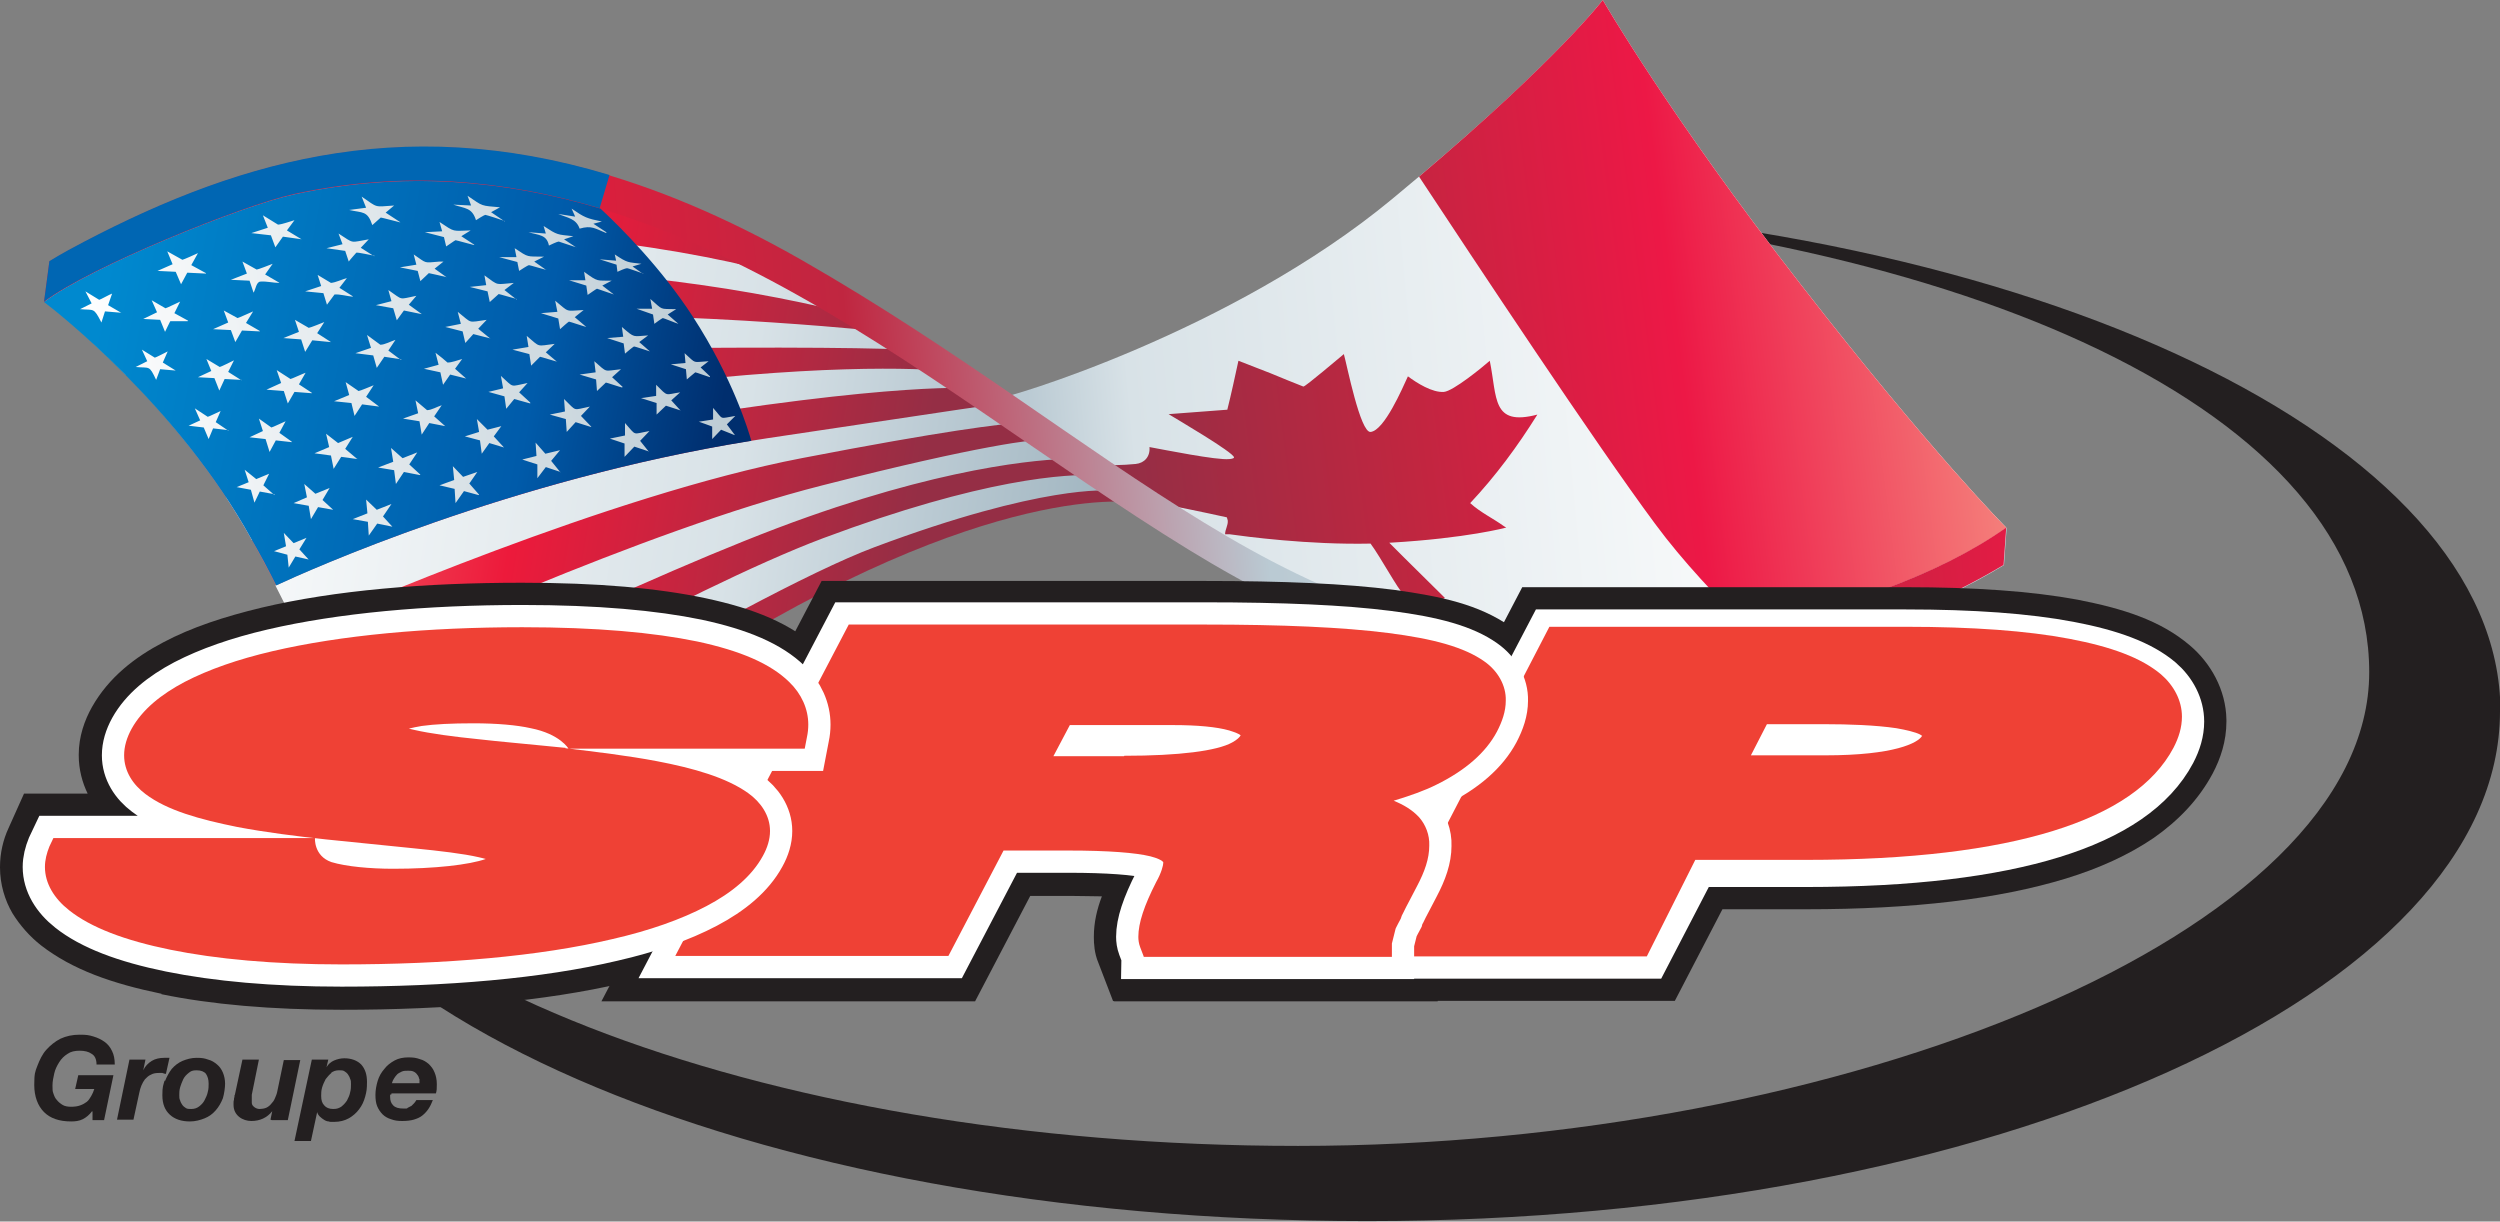 <svg xmlns="http://www.w3.org/2000/svg" xmlns:xlink="http://www.w3.org/1999/xlink" viewBox="0 0 562 274.6"><rect x="0" y="0" width="562" height="274.6" fill="#808080" stroke="none"/><defs><style>      .cls-1 {        fill: url(#New_Gradient_2);      }      .cls-1, .cls-2, .cls-3, .cls-4 {        fill-rule: evenodd;      }      .cls-2 {        fill: url(#New_Gradient_1);      }      .cls-5 {        fill: url(#linear-gradient-2);      }      .cls-6 {        fill: #231f20;      }      .cls-7 {        fill: url(#linear-gradient);      }      .cls-3 {        fill: url(#New_Gradient_15);      }      .cls-4 {        fill: url(#New_Gradient_12);      }      .cls-8 {        fill: none;        stroke: #fff;        stroke-width: 10px;      }      .cls-9 {        fill: url(#New_Gradient_4);      }      .cls-10 {        fill: url(#New_Gradient_9);      }      .cls-11 {        fill: url(#New_Gradient_16);      }      .cls-12 {        fill: #ef4135;      }    </style><linearGradient id="New_Gradient_1" data-name="New Gradient 1" x1="-7.1" y1="70.7" x2="230.9" y2="134.5" gradientTransform="translate(27.6 43.4) rotate(-5.4) scale(.9 .9)" gradientUnits="userSpaceOnUse"><stop offset="0" stop-color="#f69788"></stop><stop offset=".4" stop-color="#ed1a3b"></stop><stop offset=".6" stop-color="#c02640"></stop><stop offset=".8" stop-color="#952e45"></stop><stop offset="1" stop-color="#952e45"></stop><stop offset="1" stop-color="#952e45"></stop></linearGradient><linearGradient id="New_Gradient_2" data-name="New Gradient 2" x1="-.5" y1="73.7" x2="234.3" y2="132.2" gradientTransform="translate(27.6 43.4) rotate(-5.4) scale(.9 .9)" gradientUnits="userSpaceOnUse"><stop offset="0" stop-color="#fefefe"></stop><stop offset=".6" stop-color="#d8e2e7"></stop><stop offset=".8" stop-color="#bacad3"></stop><stop offset="1" stop-color="#9eb3be"></stop><stop offset="1" stop-color="#9eb3be"></stop></linearGradient><linearGradient id="New_Gradient_15" data-name="New Gradient 15" x1="220.1" y1="69.1" x2="476" y2="69.1" gradientTransform="translate(27.6 43.4) rotate(-5.4) scale(.9 .9)" gradientUnits="userSpaceOnUse"><stop offset="0" stop-color="#bacad3"></stop><stop offset=".1" stop-color="#d8e2e7"></stop><stop offset=".8" stop-color="#fff"></stop><stop offset="1" stop-color="#fff"></stop></linearGradient><linearGradient id="New_Gradient_16" data-name="New Gradient 16" x1="242.8" y1="73" x2="476.4" y2="64.8" gradientTransform="translate(27.6 43.4) rotate(-5.4) scale(.9 .9)" gradientUnits="userSpaceOnUse"><stop offset="0" stop-color="#952e45"></stop><stop offset=".3" stop-color="#c02640"></stop><stop offset=".6" stop-color="#ed1846"></stop><stop offset="1" stop-color="#f69787"></stop></linearGradient><linearGradient id="linear-gradient" x1="-22.9" y1="76.3" x2="476" y2="76.3" gradientTransform="translate(27.6 43.4) rotate(-5.4) scale(.9 .9)" gradientUnits="userSpaceOnUse"><stop offset="0" stop-color="#ed1a3b"></stop><stop offset=".2" stop-color="#ed1a3b"></stop><stop offset=".4" stop-color="#c02640"></stop><stop offset=".6" stop-color="#bacad3"></stop><stop offset="1" stop-color="#d8e2e7"></stop></linearGradient><linearGradient id="New_Gradient_4" data-name="New Gradient 4" x1="-10.1" y1="34" x2="141.2" y2="77.4" gradientTransform="translate(27.6 43.4) rotate(-5.4) scale(.9 .9)" gradientUnits="userSpaceOnUse"><stop offset="0" stop-color="#0089cf"></stop><stop offset=".7" stop-color="#005baa"></stop><stop offset="1" stop-color="#002e6e"></stop><stop offset="1" stop-color="#002e6e"></stop></linearGradient><linearGradient id="New_Gradient_9" data-name="New Gradient 9" x1="-22.9" y1="10.3" x2="125.4" y2="10.3" gradientTransform="translate(27.6 43.4) rotate(-5.4) scale(.9 .9)" gradientUnits="userSpaceOnUse"><stop offset="0" stop-color="#009edb"></stop><stop offset="0" stop-color="#0066b3"></stop><stop offset="1" stop-color="#0066b3"></stop></linearGradient><linearGradient id="New_Gradient_12" data-name="New Gradient 12" x1="-13.9" y1="52.7" x2="151.9" y2="52.7" gradientTransform="translate(27.6 43.4) rotate(-5.4) scale(.9 .9)" gradientUnits="userSpaceOnUse"><stop offset="0" stop-color="#fff"></stop><stop offset="1" stop-color="#bacad3"></stop></linearGradient><linearGradient id="linear-gradient-2" x1="406.2" y1="143.3" x2="476" y2="143.3" gradientTransform="translate(27.6 43.4) rotate(-5.4) scale(.9 .9)" gradientUnits="userSpaceOnUse"><stop offset="0" stop-color="#c02640"></stop><stop offset="1" stop-color="#ed1846"></stop></linearGradient></defs><g><g id="Layer_1"><g><path class="cls-6" d="M562,159.9c0,63.3-114,114.6-254.6,114.6S58.9,225.9,53.1,165c15.4,52.3,116.4,92.6,238.7,92.6s240.8-47.7,240.8-106.5-91.1-98.7-209-105.6c133.1,3.7,238.5,53.5,238.5,114.4Z"></path><g><path class="cls-2" d="M255.5,113s-32.6-5.7-99.6,36.9c-57.7,36.7-70.9,48.3-70.9,48.3,0,0-2.6-30.6-28.6-77.2-17.3-31.1-46.4-53.5-46.4-53.5l6.5-6.8s47.8-29,95.4-22c47.6,7.1,86.3,33.1,111.8,51.3,25.5,18.2,31.8,23,31.8,23Z"></path><path class="cls-1" d="M79.8,175c16.9-9.7,74.9-42.6,105.2-54,36.1-13.5,54.7-14.5,62.1-14.2,3.2,2.3,5.3,3.8,6.6,4.8l.8,1.2c-.5,0-1.3,0-2.2-.1l-3.1-2.4s-14.7-1.5-52.6,12.7c-29.3,11-109.2,60.1-113.8,62.9-.7-3.1-1.7-6.8-2.9-11ZM253.3,111.4l2,1.6c-.4,0-1.7-.2-3.8-.2l-6.5-7.3c4,2.9,6.7,4.8,8.3,6ZM76,163.5c-1.2-3.3-2.6-6.9-4.1-10.6,15.5-7.3,72.7-33.6,113-43.8,36.1-9.2,47.4-10.3,50.8-10.4l6.2,4.4c-5,0-25.5.8-60.3,13.1-35.5,12.5-97.5,43.4-105.5,47.4ZM62,131.6c7.3-3.4,54.7-24.7,110.6-33.1,46.5-7,51.7-7.7,51.7-7.7l5.5,4.2c-4.8.3-17.5,1.8-49.6,8-43.1,8.3-102.6,34.1-113.3,38.8-1.5-3.3-3.2-6.7-5-10.2ZM50.8,111.7c7.7-3.9,37.8-17.8,87.3-24.2,44.8-5.8,68-4.8,76.3-4,3.3,2.3,6.4,4.4,9.3,6.5,5.1,3.7,9.5,6.8,13.1,9.4l4.2,3.5-21.5-15.6s-17.6-1.7-75.9,8.1c-50.4,8.5-81.9,23.5-87,26l-.3-.6c-1.8-3.2-3.7-6.3-5.6-9.2ZM36.2,92.7c4.4-3.1,27.3-18.4,65.9-21,37.8-2.6,84.7,1.6,99.1,3.1,2.1,1.4,4.2,2.7,6.2,4-8.7-.6-28.1-.9-71.6-.4-58,.8-87.3,20.6-92.1,23.3-2.5-3.2-5-6.2-7.4-9ZM18.9,75.1c4.3-2.7,32.2-20.1,66.6-22.3,45.7-2.9,85,7,97,10.9,4.3,2.3,8.4,4.7,12.4,7.2l1.6,1.1c-16.9-4.8-55.9-12.9-95.6-10.9-41.8,2.1-67.9,19.4-72.6,23.2-3.4-3.5-6.6-6.5-9.3-9Z"></path><path class="cls-3" d="M224.5,89.5c1.4.2,52.3-14.8,88.5-44.8C349.2,14.8,360.3,0,360.3,0c0,0,14.9,25.9,44.4,63.8,29.4,37.9,46.3,54.8,46.3,54.8l-4.2,6.3s-26.7,15-61.6,19.3c-34.9,4.2-55.8,6.3-107.6-20.4-26.9-13.9-53.1-34.3-53.1-34.3Z"></path><path class="cls-11" d="M392.9,141.1c-6.8-6.7-14.6-14.9-20.8-23.3-13.5-18.2-40.7-59.3-53.1-78.1C350.4,13.1,360.3,0,360.3,0c0,0,14.9,25.9,44.4,63.8,29.4,37.9,46.3,54.8,46.3,54.8l-4.2,6.3s-7,4-18.6,8.4c-7.9,2.6-18.3,5.4-31.7,7l-3.6.8ZM275.4,120.1c0-1.1.7-2,.6-3.1l-.2-.7c-5.4-1.2-10.9-2.3-16.3-3.4l-13.2-8.3c3,0,6,0,9-.3,2-.2,3.3-1.7,3.1-3.8,3.3.6,15.2,3,17.9,2.7.2,0,1.2-.1,1.1-.4-.1-1.1-12.9-8.6-14.7-9.7l13.2-1c.9-3.6,1.7-7.3,2.5-11l7.2,2.8c.7.3,7.3,3,7.4,3,.5,0,8.1-6.5,9.1-7.3.7,2.5,3.7,17.7,6,17.5,3.1-.3,7.2-9.9,8.4-12.5,2,1.5,5.5,3.7,8.1,3.5,2.1-.2,8.6-5.5,10.3-7,1.7,8.3.4,14.8,10.7,12.1-4.5,7.2-9.3,13.7-15.1,19.9,2.3,2.1,5.1,3.4,7.6,5.2l.5.3s-8.8,2.4-26.1,3.4h-.2s3.6,3.6,3.6,3.6l8.9,8.8c-.9,1.1-8.7-.3-9.2-.7-1.3-1.1-5.2-8.4-7.5-11.5-14,.3-28.2-1.6-31.7-2.1h-.8Z"></path><path class="cls-7" d="M450.4,127.1c-14,8.5-43.6,22.7-86.8,24.3-39.1,1.5-68.3-10.6-96.5-27.9-61.4-37.7-121.8-96.9-201-79.8-11.6,2.5-46,16.4-56.2,24.2l1.2-9.1c1.3-.8,2.7-1.6,4.3-2.5,46.7-25.3,96-37.1,164.9,2.2,35.1,20.1,62.5,42,90.4,59,27.5,16.8,55.3,28.3,92.7,26.9,26.3-1,64.3-9.3,87.7-25.8l-.6,8.4Z"></path><path class="cls-9" d="M135,46.9c4.7,4.4,13.6,13.3,20.7,24.2,9.1,14,12.6,25.9,13.2,28-54.3,8.7-99.7,29.2-106.8,32.5-1.7-3.4-3.6-7-5.7-10.6-16.4-29.6-43.8-51.1-46.5-53.1,10.5-8,44.6-21.7,56.2-24.2,24.6-5.3,47.3-3.2,68.9,3.2Z"></path><path class="cls-10" d="M137,39.4l-2.2,7.4c-21.5-6.4-44.2-8.5-68.7-3.2-11.6,2.5-46,16.4-56.2,24.2l1.2-9.1c1.3-.8,2.7-1.6,4.3-2.5,36.3-19.6,74.1-31.2,121.5-16.9Z"></path><path class="cls-4" d="M69.5,125.8l-3.1-.7-1.5,2.5-.3-2.9-3-.8,2.7-1.1-.5-3,2.2,2.3,2.9-1.2-1.6,2.6,2.1,2.3ZM165.1,97.8l-3-1.2-2,2.1v-2.8c.1,0-3-1.1-3-1.1l3.2-.5v-2.6c2.5,2.8,1.2,2.4,5,1.8l-1.9,1.9,1.8,2.4ZM145.9,101.5l-3.3-1.1-2.2,2.3v-3c0,0-3.3-1.1-3.3-1.1l3.4-.7v-2.8c2.7,3,1.5,2.5,5.5,1.8l-2.1,2.2,2,2.5ZM126,106.1l-3.3-1.1-1.9,2.5v-3.1c-.1,0-3.4-1.1-3.4-1.1l3.2-.8-.2-3,2.2,2.5,3.3-.8-2,2.4,2.1,2.6ZM107.6,111.3l-3.3-.9-1.9,2.7-.2-3.2-3.4-.8,3.3-1.2-.3-3.1,2.3,2.4,3.2-1.1-1.8,2.6,2.2,2.5ZM88.2,118.4l-3.4-.7-1.9,2.7-.2-3.1-3.4-.6,3.3-1.3-.3-3.1,2.4,2.3,3.3-1.3-1.9,2.8,2.2,2.4ZM61.7,111.1l-3.3-.6-1.2,2.5-.8-2.9-3.2-.6,2.7-1.1-.9-2.8,2.6,2.1,2.9-1.2-1.3,2.6,2.5,2.2ZM159.6,84.8c-.4-.1-3.1-1.1-3.3-1.1,0,0-1.7,1.4-1.9,1.6l-.2-2.3-3.4-1.1,3.3-.3-.2-2.2c2.8,2.5,1.6,2,5.4,1.8l-1.8,1.4,2.1,2ZM139.8,87.1c-.5-.1-3.4-1.1-3.6-1.1l-2,1.9-.2-2.6-3.7-1.1,3.6-.5-.3-2.5c3.1,2.7,2,2.2,6,1.8l-2,1.8,2.4,2.2ZM119.2,90.7l-3.6-1-1.8,2.2-.4-2.8-3.6-1,3.3-.8-.5-2.8c3.1,2.8,1.9,2.4,6,1.6l-1.9,2.1,2.5,2.3ZM100.1,95.8l-3.6-.7-1.7,2.6-.5-3-3.7-.6,3.4-1.2-.6-2.9,1.3,1.1,1.3,1.1c1,0,2.3-.8,3.3-1.1l-1.7,2.5,2.6,2.3ZM80.4,103.2l-3.7-.5-1.7,2.7-.6-3-3.7-.5,3.3-1.4-.7-3,2.7,2.1,3.3-1.4-1.7,2.7,2.6,2.2ZM74.9,114.6l-3.4-.6-1.6,2.7-.5-3-3.4-.6,3-1.3-.6-3,2.5,2.2,3.2-1.3-1.6,2.7,2.4,2.2ZM94.4,106.8l-3.6-.7-1.8,2.7-.4-3.1-3.6-.6,3.4-1.3-.5-3.1,2.6,2.3,3.3-1.3-1.8,2.7,2.5,2.3ZM113.3,100.6l-3.3-1-1.7,2.4-.4-3-3.4-.9,3.2-1-.5-2.9,2.4,2.4,3.1-.8-1.7,2.3,2.3,2.5ZM132.9,96l-3.5-1.1-2,2.2-.2-2.9-3.6-1,3.4-.7-.2-2.8c3,2.9,1.8,2.5,5.8,1.7l-2,2.1,2.3,2.4ZM153.1,92.3l-3.4-1.1-2.1,2v-2.6c0,0-3.5-1.1-3.5-1.1l3.4-.5v-2.5c2.8,2.8,1.9,2.2,5.4,1.7l-2,1.8,2.1,2.3ZM51.4,96.7l-3.5-.4-1,2.4-1.1-2.6-3.4-.4,2.6-1.2-1.2-2.7,2.9,1.9c.2,0,2.4-1.1,2.9-1.3l-1.1,2.5,2.8,1.9ZM70.1,88.4l-3.9-.3-1.5,2.6-.9-2.8-3.9-.3,3.3-1.5-1-2.9,3.1,2c.2,0,3-1.3,3.4-1.4l-1.5,2.6,2.9,1.9ZM90.3,80.8l-3.9-.6-1.7,2.5-.8-2.8-4-.5,3.5-1.2-.9-2.9,1.5,1.1,1.5,1.1c1,0,2.4-.8,3.4-1.1l-1.6,2.4,2.8,2.1ZM110.3,76.1l-3.9-1-1.8,2-.6-2.6-3.9-1,3.5-.7-.7-2.7c3.4,2.7,2.1,2.4,6.5,1.8l-1.9,2,2.7,2.2ZM131.8,73.5c-.5-.1-3.7-1.2-3.9-1.2-.1,0-1.8,1.5-2,1.7l-.4-2.4-3.9-1.2,3.7-.3-.5-2.5c3.3,2.7,2.1,2.3,6.4,2.1l-2,1.6,2.6,2.2ZM152.5,72.8c-.4-.1-3.3-1.3-3.5-1.3-.1,0-1.7,1.1-1.9,1.3l-.3-2.1-3.7-1.3h3.5s-.4-2.2-.4-2.2c3,2.6,1.9,2.2,5.8,2.3l-1.9,1.2,2.3,2ZM65.6,99.4l-3.6-.4-1.4,2.6-.9-2.9-3.6-.4,3-1.4-.9-2.8,2.8,2c.2,0,2.7-1.2,3.2-1.4l-1.4,2.6,2.8,2ZM85.2,91.4l-3.8-.5-1.7,2.6-.7-2.9-3.9-.4,3.4-1.4-.8-2.9,2.9,2c.3,0,2.9-1.1,3.4-1.3l-1.7,2.6,2.8,2.1ZM104.8,85.1l-3.6-.9-1.6,2.3-.6-2.8-3.7-.8,3.3-.9-.7-2.7,1.4,1.1,1.3,1.1c1,0,2.2-.5,3.3-.8l-1.6,2.2,2.6,2.3ZM125.2,81.3c-.5-.1-3.6-1.1-3.8-1.1l-2,2-.4-2.6-3.8-1,3.6-.6-.4-2.5c3.2,2.7,2.1,2.3,6.3,1.8l-2,1.9,2.6,2.2ZM146.1,79c-.4-.1-3.5-1.2-3.6-1.1-.1,0-1.8,1.4-2,1.6l-.3-2.3-3.7-1.2,3.6-.3-.3-2.2c3,2.6,2.4,2.1,5.9,1.9l-2,1.5,2.4,2.1ZM39.5,83.3l-3.5-.3-.9,2.4c-1.6-3.4-1.4-2.6-4.6-2.9l2.6-1.3-1.2-2.6,2.9,1.8c.2,0,2.5-1.2,2.9-1.4l-1.1,2.5,2.9,1.8ZM58.4,74.5l-4-.2-1.5,2.6-1-2.7-4-.2,3.4-1.5-1-2.7,3.1,1.7c.2,0,3-1.3,3.5-1.5l-1.6,2.6,3.1,1.8ZM79.3,66.7c-1.2-.1-2.9-.6-4.1-.5l-1.7,2.3-.8-2.6-4.1-.4,3.6-1.2-.8-2.5,3,1.8c1.1-.1,2.5-.8,3.6-1.1l-1.7,2.2,3,1.9ZM100.4,62.3c-.5-.1-3.8-.9-4-.9,0,0-1.7,1.6-1.9,1.8l-.6-2.3-4-.8,3.7-.6-.6-2.3c3.1,2.1,2.1,1.9,5.8,1.6h.9c0,0-2,1.6-2,1.6l2.8,2ZM122.9,60.7c-.5-.1-3.8-1.1-4-1.1-.2,0-1.9,1.1-2.2,1.3l-.4-2-4.1-1.1h3.9c0-.1-.4-2-.4-2,3.3,2.2,2.6,1.8,6.6,1.9l-2.2,1.1,2.7,1.9ZM144.6,61.5c-.4-.1-3.5-1.3-3.7-1.2-.3,0-1.7.6-2.1.8l-.2-1.6-3.8-1.2,3.7.3-.3-1.4c3,2,2.9,1.7,6,2.1l-2,.6,2.4,1.7ZM54.3,85.4l-3.8-.2-1.2,2.6-1.1-2.8-3.7-.2,3-1.4-1.1-2.7,3,1.8c.2,0,2.8-1.3,3.2-1.5l-1.3,2.6,3,1.9ZM74.3,76.9l-4.1-.4-1.6,2.6-.9-2.8-4-.3,3.5-1.4-.9-2.7,3.1,1.8c.3,0,3-1.1,3.5-1.3l-1.6,2.5,3.1,2ZM94.7,70.6l-3.9-.8-1.6,2.2-.8-2.7-3.9-.7,3.5-.9-.7-2.5c3.5,2.4,2.2,2.1,6.3,1.3l-1.7,2,2.9,2.1ZM116.1,67.2c-.5-.1-3.8-1.1-4-1.1,0,0-1.8,1.6-2,1.8l-.5-2.4-4-1,3.7-.4-.4-2.2c3.4,2.5,2.4,2,6.6,1.7l-2.1,1.6,2.8,2.2ZM138,66.2c-.4-.1-3.7-1.3-3.8-1.3-.1,0-1.8,1.2-2.1,1.4l-.3-2.1-3.9-1.2h3.7s-.3-1.9-.3-1.9c3.3,2.4,2.8,1.9,6.2,2l-2.1,1.1,2.6,2ZM27.2,70.3l-3.6-.3-.8,2.5c-1.8-3.5-1.6-2.7-4.8-3l2.6-1.3-1.4-2.7,3.1,1.9c.2,0,2.5-1.3,2.9-1.4l-.9,2.6,3.1,1.8ZM46.3,61.5l-4.2-.2-1.4,2.6-1.2-2.8-4.1-.2,3.4-1.5-1.2-2.9,3.4,1.9c.2,0,3.1-1.3,3.5-1.5l-1.5,2.7,3.3,1.8ZM67.9,53.8l-4.3-.6-1.7,2.4-1-2.7-4.4-.5,3.7-1.2-1.1-2.8,3.4,2.1c1.1-.1,2.6-.7,3.7-1l-1.7,2.3,3.3,2ZM90,50c-.5-.1-4.2-1.1-4.4-1.1l-1.9,1.7c-1.1-3.3-2.2-2.7-5.2-3.4l3.8-.5-1-2.5c3.8,2.6,2.7,2.3,7.3,2l-1.9,1.6,3.2,2.1ZM113.5,49.7c-.5-.2-4.2-1.4-4.4-1.4-.2,0-1.8,1-2.1,1.2-.9-2.9-2.5-2.6-5.1-3.5l4,.2-.8-2.2c3.6,2.5,3,2.2,7.3,2.6l-2,1.1,3.1,2.1ZM136.3,52.4c-2.5-1-3.3-1.8-6-1-.8-2.3-2.7-2.4-4.8-3.3l3.8.6-.8-1.8c2.9,2,3.4,2.2,6.8,2.9l-1.9.5,2.9,1.9ZM42.2,72.2h-3.9c0-.1-1.2,2.4-1.2,2.4l-1.1-2.7-3.8-.2,3.1-1.5-1.2-2.7,3.1,1.8c.2,0,2.8-1.3,3.3-1.5l-1.3,2.6,3.1,1.7ZM62.8,63.6c-1.3,0-2.9-.4-4.2-.3-1,0-1.1,1.7-1.6,2.5l-.9-2.7-4.2-.2,3.6-1.4-1-2.7,3.2,1.8c.3,0,3.1-1.1,3.6-1.3l-1.7,2.4,3.1,1.8ZM84.2,57.5c-.6-.1-3.7-.8-4.1-.7,0,0-1.6,1.8-1.7,2l-.8-2.4-4.2-.6,3.6-.9-.9-2.4c3.7,2.4,2.5,2,6.8,1.3l-1.8,1.9,3,1.9ZM106.6,55.1c-.5-.1-4-1.1-4.2-1.1-.1,0-1.9,1.3-2.1,1.4l-.5-2.1-4.3-1.1,3.9-.2-.6-2.1c3.6,2.4,2.8,2,7,1.9l-2.1,1.3,2.9,1.9ZM129.6,55.6c-.5-.1-3.9-1.3-4-1.3-.3,0-1.8.7-2.2.9-.5-2.5-2.3-2.3-4.6-3l3.9.3-.5-1.7c3.2,2.1,3,1.9,6.7,2.3l-2.1.7,2.7,1.8Z"></path><path class="cls-5" d="M392.7,148.2v-7.3c20.7-4,42.7-11.3,58.3-22.3l-.6,8.4c-10.6,6.4-30.1,16.1-57.7,21.1Z"></path></g><g><path class="cls-6" d="M310.1,225h-16.5l48.6-93h86.2c15.5,0,28.3.9,38.6,2.8h0c10.2,2,18.6,4.6,25.3,10.3h0c4.6,3.9,8.1,9.9,8.2,16.7h0v.4c0,4.4-1.3,8.3-3.1,11.7h0c-3.1,5.8-7.7,10.6-13.3,14.5h0c-5.6,3.8-12.2,6.8-19.7,9.1h0c-15.1,4.6-34.2,6.9-58.4,6.9h-18.8l-10.7,20.6h-66.5Z"></path><path class="cls-6" d="M250.2,225l-3.3-8.6h0c-.9-2.1-1-4.4-1-5.6h0c0-.1,0-.3,0-.3,0-3.1.7-6.1,1.8-9h0c-2.1,0-4.5-.1-7.2-.1h-.3s-8.6,0-8.6,0l-12.4,23.7h-84l49.5-94.5h86c17.9,0,31.8.6,42.7,2h0c10.8,1.5,19,3.3,26.1,8.2h0c5.2,3.6,9.1,9.6,9.1,16.8h0v.2c0,4.5-1.5,8.4-3.1,11.6h0c-3.3,6.2-8.6,11-15,14.6h0c.6,1.9.9,3.9,1,5.9h0c0,0,0,.3,0,.3,0,5.2-1.8,9.7-3.9,13.8h0c-1.3,2.4-2.3,4.4-2.9,5.6h0s0,.1,0,.1c0,.2-.2.3-.2.4h0c-.1.3-.2.4-.2.6h0c-.1.3-.2.5-.3.6h0c-.2.3-.3.5-.4.8h0c0,0-.1.2-.2.3h0l-.2,1v11.7h-72.7Z"></path><path class="cls-6" d="M36.3,223.4c-11.1-2.3-20-5.4-27.1-10.9h0c-2.4-1.9-4.6-4.3-6.4-7.2h0C1.1,202.4,0,198.8,0,195H0s0,0,0-.1h0s0,0,0,0H0s0,0,0,0h0c0-3.1.7-6.1,1.9-8.7h0l3.5-7.8h14.3c-1.2-2.5-2-5.4-2-8.6h0c0-.1,0-.2,0-.2h0c0-4,1.3-7.7,3-10.7h0c3.8-6.7,9.7-11.2,16-14.5h0c6.4-3.4,13.8-5.8,22.1-7.8h0c16.5-3.9,36.6-5.6,58.5-5.6h0c17.1,0,30.6,1.2,41.4,3.5h0c10.7,2.3,19.2,5.6,25.6,11.7h0c4.4,4.3,7.3,10.2,7.3,16.5h0v.2h0c0,1.7-.2,3.3-.5,4.8h0l-2.1,10.6h-8c1.2,2.3,2,5.1,2,8h0v.6c0,3.9-1.2,7.5-2.8,10.5h0c-3.9,6.9-10,11.7-16.7,15.3h0c-6.8,3.6-14.7,6.2-23.5,8.3h0c-17.6,4.1-39.2,6-63.2,6h0c-15.8,0-29.4-1.2-40.5-3.5h0Z"></path></g><g><path class="cls-6" d="M20.7,249.8c-.6.8-1.3,1.4-2.1,1.8-.8.4-1.7.5-2.6.5-2.7,0-4.7-.7-6.1-2.1-1.4-1.4-2.2-3.5-2.2-6.1s.2-3,.7-4.3,1.1-2.6,2-3.6c.9-1,2-1.9,3.2-2.5,1.3-.6,2.7-.9,4.3-.9s2.1.1,3.1.4c1,.3,1.8.7,2.5,1.2.7.5,1.3,1.2,1.7,2.1.4.8.6,1.8.6,3h-4.1c0-1.2-.4-2-1.1-2.4-.7-.5-1.6-.7-2.7-.7s-2,.2-2.7.7c-.8.5-1.4,1.1-1.9,1.9-.5.8-.9,1.6-1.1,2.5-.2.9-.4,1.8-.4,2.7s0,1.3.2,1.8c.2.6.4,1.1.8,1.5.3.4.8.8,1.3,1.1s1.2.4,1.9.4,1.5-.1,2-.3c.6-.2,1.1-.5,1.5-.8.4-.3.7-.8,1-1.3.3-.5.5-1,.7-1.6h-4.3l.7-3.1h7.9l-2.1,10.1h-2.6v-1.9h0Z"></path><path class="cls-6" d="M32.7,238.2l-.5,2.4h0c.4-.9,1.1-1.6,1.9-2.1.8-.5,1.8-.7,2.8-.7s.8,0,1.2,0l-.8,3.6c-.3,0-.5-.1-.8-.2-.3,0-.5,0-.8,0-.7,0-1.3.1-1.8.4-.5.2-.9.6-1.3,1-.3.4-.6.9-.8,1.4-.2.5-.4,1.1-.5,1.7l-1.3,6h-3.7l2.8-13.5h3.5Z"></path><path class="cls-6" d="M37.1,243c.4-1,.9-1.9,1.5-2.7.7-.8,1.5-1.4,2.4-1.8,1-.4,2-.7,3.2-.7s1.8.1,2.6.4c.8.2,1.4.6,2,1.1.6.5,1,1.1,1.3,1.8.3.7.5,1.6.5,2.5s-.2,2.3-.5,3.3c-.4,1-.9,1.9-1.6,2.7-.7.8-1.5,1.4-2.5,1.8-1,.4-2.1.7-3.3.7-1.9,0-3.4-.5-4.5-1.5-1.1-1-1.7-2.4-1.7-4.4s.2-2.2.5-3.3ZM40.5,247.4c.1.4.3.7.5,1,.2.3.5.5.8.7.3.2.7.2,1.2.2.7,0,1.3-.2,1.8-.6.5-.4.9-.8,1.2-1.4.3-.6.6-1.2.7-1.8.2-.7.2-1.3.2-1.9,0-.9-.2-1.6-.6-2.2-.4-.5-1.1-.8-2.1-.8s-1.3.2-1.8.6c-.5.4-.9.8-1.2,1.4-.3.6-.5,1.2-.7,1.8-.2.7-.2,1.3-.2,1.8s0,.8.2,1.2Z"></path><path class="cls-6" d="M60.8,251.7l.4-1.9h0c-1.2,1.5-2.8,2.2-4.7,2.2s-4-1.2-4-3.6,0-.3,0-.5c0-.2,0-.4.1-.7,0-.2,0-.4.1-.6,0-.2,0-.4.1-.5l1.7-7.9h3.7l-1.6,7.9c0,.1,0,.2,0,.4,0,.1,0,.3,0,.5,0,.2,0,.3,0,.5,0,.1,0,.3,0,.4,0,.4.2.7.6,1,.4.3.8.4,1.2.4s1.1-.1,1.5-.3c.4-.2.8-.5,1.1-.9.3-.3.6-.7.8-1.2.2-.5.4-.9.5-1.4l1.5-7.2h3.7l-2.8,13.5h-3.6Z"></path><path class="cls-6" d="M73.8,238.2l-.4,1.7h0c.4-.7,1-1.2,1.7-1.5.7-.3,1.5-.5,2.3-.5,1.6,0,2.9.5,3.8,1.4.9,1,1.3,2.3,1.3,3.9s-.1,2.2-.4,3.3c-.3,1.1-.7,2-1.4,2.9-.6.8-1.4,1.5-2.3,2-.9.5-2,.8-3.3.8s-.8,0-1.2-.1c-.4,0-.8-.2-1.1-.4-.3-.2-.6-.4-.9-.7-.3-.3-.5-.6-.6-1h0l-1.4,6.5h-3.7l3.9-18.3h3.6ZM74.5,241.2c-.5.4-.9.9-1.3,1.4-.3.6-.6,1.2-.8,1.9-.2.7-.2,1.3-.2,1.9,0,.9.2,1.6.7,2.1.4.5,1.1.8,2,.8s1.3-.2,1.8-.5c.5-.4.9-.8,1.3-1.4.3-.6.6-1.2.7-1.8.2-.7.2-1.3.2-1.9s0-.8-.2-1.2c-.1-.4-.3-.7-.5-1-.2-.3-.5-.5-.8-.7-.3-.2-.7-.2-1.2-.2-.7,0-1.3.2-1.8.6Z"></path><path class="cls-6" d="M87.7,246.1v.5c0,.8.2,1.4.7,1.9.5.5,1.2.7,2.3.7s.7,0,1-.2c.3-.1.5-.3.8-.4.2-.2.4-.4.6-.6.2-.2.3-.4.5-.7h3.7c-.3.8-.6,1.4-1,2-.4.6-.9,1.1-1.4,1.5s-1.2.7-1.9.9c-.7.2-1.6.3-2.6.3s-1.7-.1-2.5-.4c-.7-.2-1.4-.6-1.9-1.1-.5-.5-.9-1.1-1.2-1.8-.3-.7-.4-1.6-.4-2.6s.2-2.1.5-3.1c.3-1,.8-1.9,1.5-2.7.6-.8,1.4-1.4,2.3-1.9.9-.5,2-.7,3.1-.7s1.8.1,2.6.4c.8.2,1.4.6,2,1.1.5.5,1,1.1,1.3,1.9.3.7.5,1.6.5,2.6s0,1.4-.2,2.1h-10c0,0,0,.2,0,.2ZM94.2,242.5c0-.3-.2-.7-.4-.9-.2-.3-.4-.5-.8-.7s-.8-.2-1.3-.2-1,0-1.4.2c-.4.2-.8.4-1,.6-.3.3-.5.6-.7.9-.2.3-.4.7-.5,1.1h6.2c0-.3,0-.7,0-1Z"></path></g><g><path class="cls-8" d="M310.1,215l38.2-73h80.1c15.1,0,27.3.9,36.8,2.7h0c9.5,1.8,16.2,4.3,20.6,8h0c2.9,2.5,4.7,5.9,4.7,9.5h0c0,2.4-.7,4.7-1.9,7h0c-4.4,8.3-13.5,14.5-27.1,18.7h0c-13.6,4.2-31.9,6.5-55.5,6.5h-24.9l-10.7,20.6h-60.4ZM409.6,172.4h.4c6,0,10.9-.5,14.9-1.6h0c3.9-1.1,6.2-2.6,7.1-4.2h0c-.1,0-.3-.2-.5-.3h0c-1-.5-3-1-5.3-1.4h0c-4.7-.7-10.9-.9-15.9-.9h-13.2s-4.4,8.5-4.4,8.5h16.7s.2,0,.2,0Z"></path><path class="cls-12" d="M309.9,215l38.4-74.1h80.1c15.1,0,27.3.9,36.8,2.7h0c9.5,1.8,16.2,4.3,20.6,8h0c2.9,2.5,4.7,5.9,4.7,9.5h0c0,2.4-.7,4.7-1.9,7h0c-4.4,8.3-13.5,14.5-27.1,18.7h0c-13.6,4.2-31.9,6.5-55.5,6.5h-24.9l-10.9,21.7h-60.4ZM410.3,169.8c15.6,0,20.9-2.8,21.8-4.4h0c-.1,0-.3-.2-.5-.3h0c-1-.5-3-1-5.3-1.4h0c-4.7-.7-10.9-.9-15.9-.9h-13.2s-3.6,7-3.6,7h16.7Z"></path></g><g><path class="cls-8" d="M257.1,215l-.8-2.1c-.3-.8-.4-1.6-.4-2.3h0c0-3.1,1.3-7,4-12.3h0c1.2-2.1,1.6-3.8,1.6-4.3h0c0-.4,0-.1-.2-.4h0c-.2-.2-1.1-.7-2.7-1.1h0c-3.3-.8-9.3-1.3-18.5-1.3h-14.5l-12.4,23.7h-61.4l39-74.5h79.9c17.6,0,31.2.6,41.4,1.9h0c10.2,1.3,17.1,3.2,21.6,6.4h0c3,2.1,4.9,5.4,4.8,8.8h0c0,2.4-.8,4.7-2,7h0c-2.5,4.7-7.1,8.7-13.6,11.9h0c-2.8,1.4-6,2.5-9.6,3.6h0c2.2.9,4.1,2,5.7,3.7h0c1.5,1.7,2.4,4,2.3,6.4h0c0,2.9-1,5.8-2.8,9.2h0c-1.2,2.4-2.3,4.3-3,5.8h0c-.3.5-.5,1-.6,1.4h0c0,0-1.3,2.4-1.2,2.4l-.8,3.2v3h-55.8ZM223.6,191.3v-3.2,3.2h0ZM252.7,169.9c12.4,0,20.9-1.1,24.3-3h0c1.1-.6,1.7-1.2,1.9-1.6h0s0,0,0,0h0c-.3-.3-1.3-.7-2.6-1.1h0c-2.8-.8-7.2-1.2-12.5-1.2h-23.3s-3.7,7-3.7,7h15.9Z"></path><path class="cls-12" d="M257.1,215l-.8-2.1c-.3-.8-.4-1.6-.4-2.3h0c0-3.1,1.3-7,4-12.3h0c1.2-2.1,1.6-3.8,1.6-4.3h0c0-.4,0-.1-.2-.4h0c-.2-.2-1.1-.7-2.7-1.1h0c-3.3-.8-9.3-1.3-18.5-1.3h-14.5l-12.4,23.7h-61.4l39-74.5h79.9c17.6,0,31.2.6,41.4,1.9h0c10.2,1.3,17.1,3.2,21.6,6.4h0c3,2.1,4.9,5.4,4.8,8.8h0c0,2.4-.8,4.7-2,7h0c-2.5,4.7-7.1,8.7-13.6,11.9h0c-2.8,1.4-6,2.5-9.6,3.6h0c2.2.9,4.1,2,5.7,3.7h0c1.5,1.7,2.4,4,2.3,6.4h0c0,2.9-1,5.8-2.8,9.2h0c-1.2,2.4-2.3,4.3-3,5.8h0c-.3.5-.5,1-.6,1.4h0c0,0-1.3,2.4-1.2,2.4l-.8,3.2v3h-55.8ZM223.6,191.3v-3.2,3.2h0ZM252.7,169.9c12.4,0,20.9-1.1,24.3-3h0c1.1-.6,1.7-1.2,1.9-1.6h0s0,0,0,0h0c-.3-.3-1.3-.7-2.6-1.1h0c-2.8-.8-7.2-1.2-12.5-1.2h-23.3s-3.7,7-3.7,7h15.9Z"></path></g><g><path class="cls-8" d="M127.1,168.2c6.8.8,14.2,1.7,20.5,2.9h0c8.4,1.6,15.7,3.7,20.6,7.2h0c2.8,2,4.9,5,4.9,8.5h0c0,1.9-.6,3.8-1.6,5.6h0c-2.5,4.6-7,8.3-12.7,11.3h0c-5.7,3-12.8,5.5-21.1,7.4h0c-16.5,3.9-37.5,5.7-60.9,5.7h0c-15.3,0-28.2-1.2-38.5-3.3h0c-10.3-2.1-17.9-5-22.8-8.9h0c-3.3-2.6-5.4-6-5.4-9.7h0c0-1.6.4-3.1,1-4.6h0l.9-1.9h58.8s-.3,4,3.7,5.4h0c3.3,1,8.7,1.5,13.9,1.5h0c9.4,0,17.1-.9,20.8-2.2h0c-.5-.1-1-.3-1.6-.4h0c-3.5-.8-8.6-1.4-14.6-2h0c-12-1.3-27.1-2.4-39.7-4.8h0c-8.4-1.7-15.7-3.7-20.6-7.4h0c-2.8-2.1-4.8-5.1-4.8-8.7h0c0-2,.6-4,1.7-6h0c2.4-4.3,6.6-7.7,11.9-10.5h0c5.4-2.8,12-5.1,19.7-6.9h0c15.4-3.6,34.9-5.4,56.2-5.4h0c16.7,0,29.6,1.2,39.3,3.2h0c9.8,2.1,16.5,5,20.7,9.1h0c2.8,2.7,4.3,6.1,4.3,9.6h0c0,.9-.1,1.9-.3,2.8h0l-.5,2.6h-53.1s-1.9-3.3-8.5-4.6h0c-3.1-.7-7.6-1.1-12.9-1.1h0c-4.9,0-8.7.2-11.6.6h0c-1.2.2-2.1.4-2.9.6h0c.4.1.8.2,1.3.3h0c3.5.8,8.6,1.5,14.6,2.1h0c4.3.5,9.1.9,14,1.4h0l5.1.5h.2Z"></path><path class="cls-12" d="M127.1,168.2c6.8.8,14.2,1.7,20.5,2.9h0c8.4,1.6,15.7,3.7,20.6,7.2h0c2.8,2,4.9,5,4.9,8.5h0c0,1.9-.6,3.8-1.6,5.6h0c-2.5,4.6-7,8.3-12.7,11.3h0c-5.7,3-12.8,5.5-21.1,7.4h0c-16.5,3.9-37.5,5.7-60.9,5.7h0c-15.3,0-28.2-1.2-38.5-3.3h0c-10.3-2.1-17.9-5-22.8-8.9h0c-3.3-2.6-5.4-6-5.4-9.7h0c0-1.6.4-3.1,1-4.6h0l.9-1.9h58.8s-.3,4,3.7,5.4h0c3.3,1,8.7,1.5,13.9,1.5h0c9.4,0,17.1-.9,20.8-2.2h0c-.5-.1-1-.3-1.6-.4h0c-3.5-.8-8.6-1.4-14.6-2h0c-12-1.3-27.1-2.4-39.7-4.8h0c-8.4-1.7-15.7-3.7-20.6-7.4h0c-2.8-2.1-4.8-5.1-4.8-8.7h0c0-2,.6-4,1.7-6h0c2.4-4.3,6.6-7.7,11.9-10.5h0c5.4-2.8,12-5.1,19.7-6.9h0c15.4-3.6,34.9-5.4,56.2-5.4h0c16.7,0,29.6,1.2,39.3,3.2h0c9.8,2.1,16.5,5,20.7,9.1h0c2.8,2.7,4.3,6.1,4.3,9.6h0c0,.9-.1,1.9-.3,2.8h0l-.5,2.6h-53.1s-1.9-3.3-8.5-4.6h0c-3.1-.7-7.6-1.1-12.9-1.1h0c-4.9,0-8.7.2-11.6.6h0c-1.2.2-2.1.4-2.9.6h0c.4.1.8.2,1.3.3h0c3.5.8,8.6,1.5,14.6,2.1h0c4.3.5,9.1.9,14,1.4h0l5.1.5h.2Z"></path></g></g></g></g></svg>